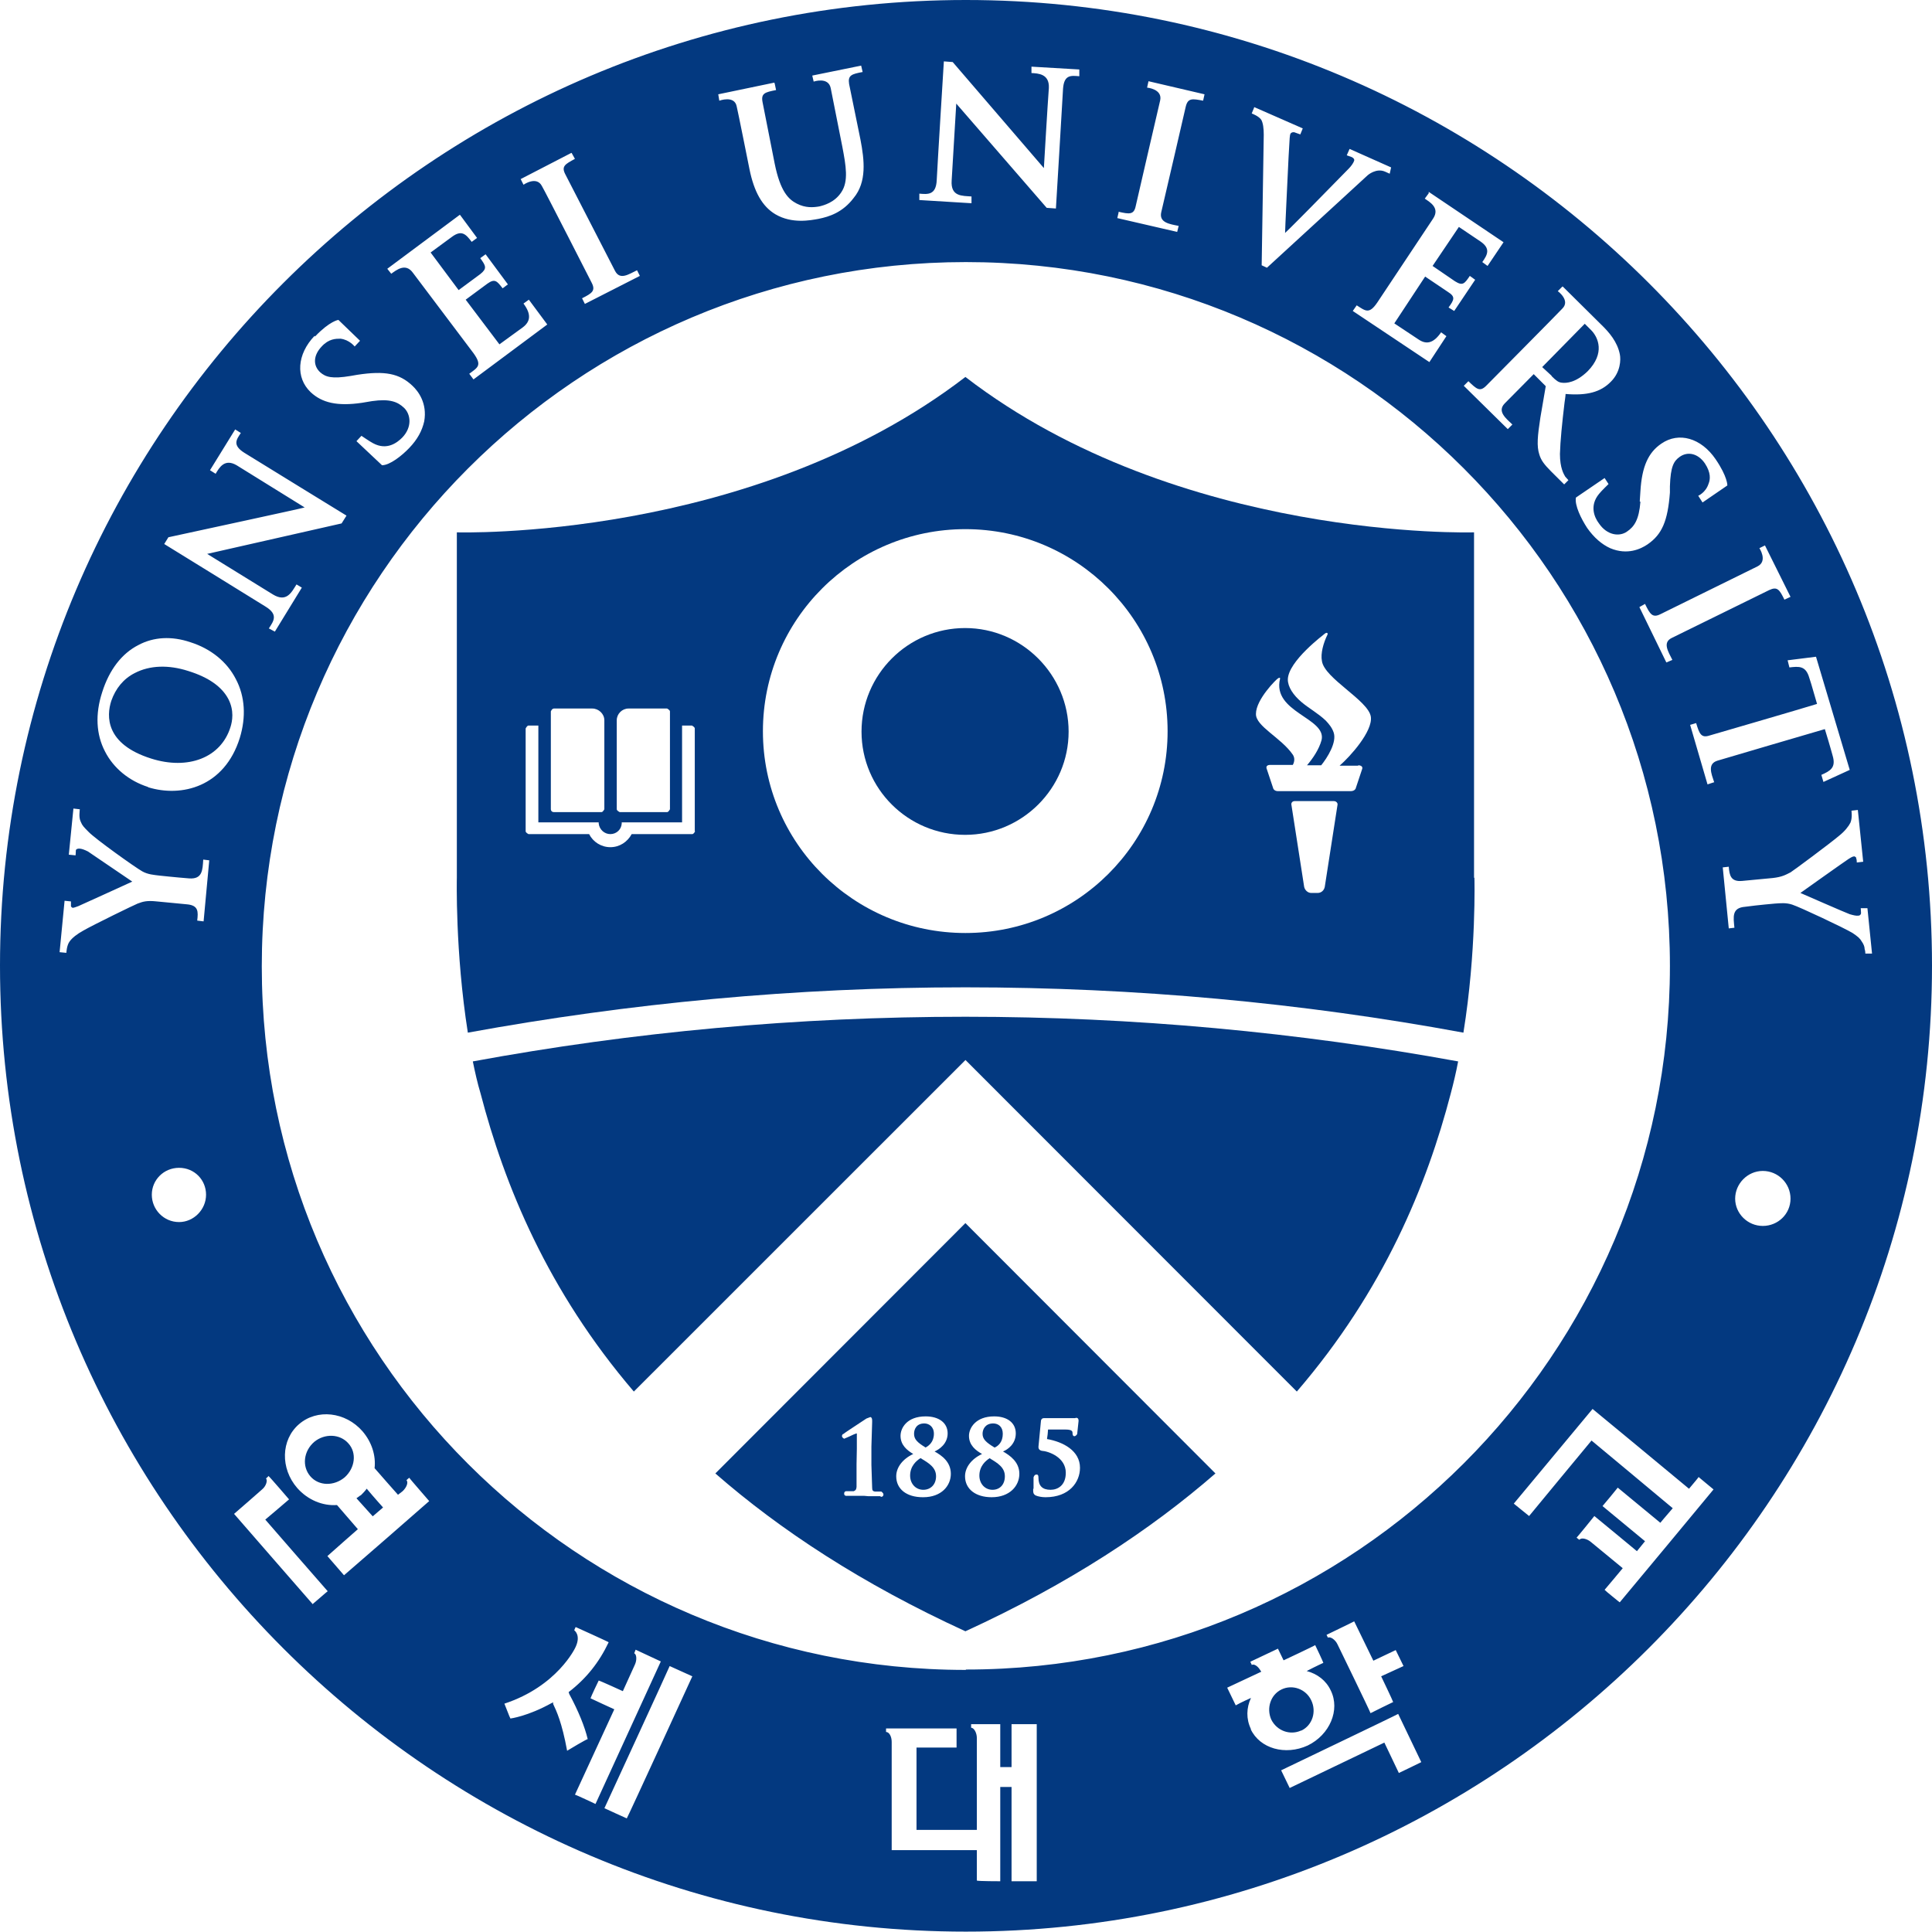 <svg width="26" height="26" viewBox="0 0 26 26" fill="none" xmlns="http://www.w3.org/2000/svg">
<g clip-path="url(#clip0_998_2166)">
<path d="M17.514 23.289C17.662 23.218 17.719 23.036 17.647 22.884C17.576 22.731 17.394 22.664 17.246 22.736C17.098 22.807 17.041 22.989 17.108 23.141C17.184 23.294 17.361 23.356 17.509 23.289H17.514Z" fill="#033980"/>
<path d="M20.878 5.059C20.945 5.126 20.974 5.145 21.016 5.15C21.078 5.159 21.207 5.15 21.365 4.997C21.604 4.754 21.508 4.539 21.413 4.443L21.327 4.357L20.754 4.94L20.883 5.059H20.878Z" fill="#033980"/>
<path d="M4.849 20.125C4.849 20.125 4.816 20.149 4.797 20.163C4.897 20.273 5.016 20.406 5.016 20.406L5.155 20.287C5.155 20.287 5.031 20.149 4.935 20.034C4.911 20.068 4.883 20.096 4.854 20.125H4.849Z" fill="#033980"/>
<path d="M4.229 19.404C4.085 19.528 4.061 19.733 4.176 19.867C4.291 20.001 4.496 20.001 4.639 19.881C4.777 19.757 4.806 19.552 4.687 19.423C4.572 19.294 4.367 19.29 4.229 19.404Z" fill="#033980"/>
<path d="M2.534 9.03C2.267 8.944 2.014 8.953 1.813 9.058C1.66 9.135 1.555 9.268 1.498 9.431C1.431 9.636 1.417 10.013 2.033 10.208C2.529 10.366 2.973 10.199 3.102 9.784C3.126 9.707 3.154 9.564 3.073 9.407C2.987 9.244 2.811 9.116 2.534 9.03Z" fill="#033980"/>
<path d="M12.998 0C5.833 0 0 5.827 0 12.995C0 20.163 5.833 25.995 12.998 25.995C20.162 25.995 26 20.163 26 12.995C26 5.827 20.172 0 12.998 0ZM23.675 7.378L23.752 7.34L24.096 8.032L24.014 8.07C23.948 7.936 23.919 7.889 23.809 7.941C23.809 7.941 22.625 8.523 22.496 8.586C22.372 8.648 22.449 8.767 22.506 8.881L22.425 8.915L22.062 8.17L22.138 8.127C22.205 8.266 22.239 8.318 22.344 8.266C22.344 8.266 23.585 7.655 23.652 7.622C23.795 7.55 23.675 7.373 23.675 7.373V7.378ZM22.067 6.748L22.076 6.61C22.096 6.28 22.181 6.09 22.358 5.97C22.592 5.808 22.893 5.894 23.088 6.18C23.251 6.419 23.246 6.533 23.246 6.533L22.912 6.762L22.854 6.672C22.854 6.672 22.955 6.629 22.993 6.51C23.017 6.452 23.026 6.362 22.945 6.238C22.854 6.104 22.716 6.07 22.606 6.147C22.525 6.204 22.482 6.276 22.473 6.543V6.629C22.444 7.011 22.367 7.192 22.172 7.326C22.081 7.388 21.9 7.474 21.671 7.378C21.556 7.326 21.451 7.235 21.36 7.106C21.279 6.982 21.189 6.801 21.208 6.696L21.594 6.433L21.647 6.514C21.647 6.514 21.547 6.61 21.518 6.648C21.389 6.805 21.456 6.963 21.518 7.044C21.628 7.206 21.795 7.225 21.895 7.154C21.995 7.087 22.057 6.992 22.076 6.753L22.067 6.748ZM21.031 3.856L21.547 4.367C21.656 4.472 21.766 4.601 21.799 4.768C21.814 4.839 21.809 5.006 21.68 5.135C21.542 5.278 21.356 5.326 21.069 5.302C21.069 5.326 21.055 5.417 21.055 5.417C21.021 5.703 20.998 5.932 20.993 6.109C20.993 6.3 21.045 6.381 21.064 6.414L21.107 6.462L21.05 6.519L20.873 6.343C20.778 6.247 20.74 6.195 20.716 6.118C20.678 6.004 20.692 5.865 20.73 5.617L20.802 5.197L20.64 5.035L20.248 5.431C20.148 5.536 20.262 5.627 20.353 5.713L20.291 5.775L19.699 5.192L19.761 5.13C19.871 5.235 19.914 5.278 20 5.192C20 5.192 20.974 4.209 21.026 4.152C21.136 4.042 20.964 3.918 20.964 3.918L21.026 3.856H21.031ZM19.227 2.582L20.234 3.26L20.019 3.579L19.948 3.527C20.019 3.427 20.062 3.345 19.924 3.25C19.866 3.212 19.633 3.054 19.633 3.054L19.279 3.579L19.58 3.785C19.685 3.851 19.709 3.818 19.78 3.713L19.852 3.765L19.57 4.185L19.494 4.138C19.57 4.033 19.59 3.994 19.485 3.928L19.179 3.722L18.764 4.352C18.764 4.352 19.017 4.519 19.088 4.567C19.193 4.639 19.289 4.624 19.394 4.472L19.465 4.524L19.236 4.873L18.205 4.185L18.258 4.109C18.377 4.185 18.425 4.233 18.535 4.071C18.535 4.071 19.189 3.088 19.284 2.945C19.384 2.797 19.241 2.72 19.174 2.673L19.227 2.601V2.582ZM16.878 1.441L17.532 1.728L17.499 1.809L17.432 1.785C17.403 1.771 17.38 1.785 17.375 1.79C17.356 1.804 17.36 1.842 17.356 1.856L17.341 2.114C17.327 2.41 17.294 3.083 17.294 3.135C17.337 3.097 17.633 2.797 17.633 2.797L18.153 2.267C18.186 2.233 18.215 2.191 18.224 2.162C18.229 2.138 18.21 2.124 18.191 2.114L18.124 2.09L18.162 2.004L18.721 2.253L18.702 2.338L18.64 2.31C18.52 2.257 18.406 2.358 18.406 2.358L18.048 2.687L17.05 3.603L16.979 3.57L17.007 1.814C17.007 1.728 16.998 1.656 16.974 1.613C16.94 1.561 16.845 1.527 16.845 1.527L16.878 1.446V1.441ZM15.05 2.849C15.198 2.883 15.26 2.892 15.284 2.773C15.284 2.773 15.594 1.427 15.613 1.351C15.647 1.198 15.437 1.179 15.437 1.179L15.456 1.093L16.21 1.269L16.191 1.355C16.043 1.327 15.986 1.317 15.957 1.436C15.957 1.436 15.661 2.72 15.628 2.854C15.594 2.997 15.742 3.016 15.862 3.04L15.842 3.121L15.036 2.935L15.055 2.854L15.05 2.849ZM12.372 2.606C12.482 2.615 12.597 2.63 12.606 2.424C12.616 2.214 12.702 0.826 12.702 0.826L12.821 0.835C13.026 1.074 14.014 2.224 14.048 2.262C14.048 2.262 14.1 1.374 14.115 1.184C14.124 0.993 13.971 0.988 13.881 0.983V0.897L14.525 0.935V1.026C14.415 1.017 14.32 1.002 14.306 1.193C14.296 1.384 14.21 2.806 14.21 2.806L14.086 2.797L12.869 1.394L12.807 2.429C12.792 2.649 12.95 2.634 13.074 2.644V2.735L12.372 2.692V2.606ZM10.425 1.122L10.444 1.212C10.296 1.241 10.239 1.255 10.262 1.374L10.425 2.2C10.501 2.577 10.611 2.682 10.721 2.739C10.84 2.801 10.945 2.792 11.026 2.778C11.088 2.763 11.232 2.725 11.322 2.587C11.422 2.439 11.384 2.229 11.336 1.976C11.336 1.976 11.184 1.212 11.179 1.184C11.146 1.031 10.95 1.098 10.95 1.098L10.931 1.017L11.589 0.883L11.609 0.969C11.461 0.997 11.408 1.012 11.427 1.131L11.58 1.88C11.633 2.157 11.666 2.448 11.489 2.663C11.341 2.859 11.16 2.916 11.017 2.945C10.912 2.964 10.659 3.016 10.434 2.883C10.258 2.778 10.148 2.582 10.086 2.276C10.086 2.276 9.924 1.465 9.914 1.432C9.885 1.279 9.68 1.355 9.68 1.355L9.666 1.269L10.42 1.112L10.425 1.122ZM7.695 2.062L7.737 2.138C7.604 2.21 7.551 2.238 7.609 2.348C7.609 2.348 8.21 3.517 8.277 3.646C8.344 3.775 8.463 3.689 8.573 3.637L8.611 3.713L7.871 4.09L7.833 4.014C7.967 3.947 8.019 3.913 7.962 3.804C7.962 3.804 7.332 2.568 7.294 2.506C7.222 2.362 7.045 2.486 7.045 2.486L7.007 2.41L7.69 2.057L7.695 2.062ZM6.191 2.892L6.42 3.202L6.348 3.255C6.272 3.155 6.215 3.088 6.081 3.188C6.024 3.231 5.795 3.398 5.795 3.398L6.172 3.904L6.463 3.689C6.558 3.613 6.539 3.579 6.463 3.474L6.535 3.422L6.835 3.827L6.764 3.88C6.687 3.78 6.659 3.746 6.558 3.818L6.267 4.033L6.721 4.634C6.721 4.634 6.964 4.457 7.036 4.405C7.136 4.329 7.155 4.233 7.045 4.085L7.117 4.033L7.365 4.367L6.372 5.106L6.315 5.03C6.43 4.944 6.492 4.92 6.372 4.753C6.372 4.753 5.661 3.808 5.556 3.67C5.456 3.532 5.332 3.637 5.265 3.684L5.212 3.617L6.186 2.892H6.191ZM4.239 4.529C4.439 4.319 4.554 4.305 4.554 4.305L4.845 4.586L4.773 4.663C4.773 4.663 4.702 4.572 4.582 4.558C4.52 4.558 4.425 4.558 4.329 4.663C4.215 4.782 4.21 4.92 4.31 5.011C4.382 5.073 4.463 5.102 4.721 5.059L4.807 5.044C5.179 4.987 5.375 5.025 5.551 5.192C5.628 5.264 5.752 5.426 5.709 5.67C5.68 5.798 5.618 5.913 5.508 6.028C5.408 6.133 5.246 6.261 5.141 6.261L4.797 5.937L4.864 5.865C4.864 5.865 4.983 5.946 5.021 5.965C5.208 6.066 5.346 5.956 5.413 5.889C5.551 5.746 5.527 5.574 5.437 5.488C5.351 5.407 5.246 5.364 5.007 5.398L4.869 5.421C4.539 5.469 4.334 5.421 4.181 5.278C3.976 5.083 3.995 4.768 4.234 4.519L4.239 4.529ZM2.267 7.23C2.573 7.163 4.057 6.844 4.1 6.829C4.1 6.829 3.346 6.362 3.184 6.261C3.021 6.166 2.95 6.295 2.902 6.376L2.826 6.328L3.165 5.779L3.241 5.827C3.184 5.913 3.122 5.989 3.289 6.094C3.451 6.195 4.663 6.939 4.663 6.939L4.597 7.044L2.788 7.454L3.671 7.999C3.857 8.113 3.924 7.97 3.99 7.865L4.062 7.908L3.699 8.5L3.618 8.457C3.68 8.361 3.752 8.271 3.57 8.161C3.394 8.051 2.21 7.321 2.21 7.321L2.272 7.221L2.267 7.23ZM2.41 16.446C2.205 16.446 2.043 16.279 2.043 16.078C2.043 15.878 2.205 15.716 2.41 15.716C2.616 15.716 2.773 15.878 2.773 16.078C2.773 16.279 2.606 16.446 2.41 16.446ZM2.735 12.399L2.654 12.389C2.668 12.27 2.673 12.184 2.516 12.17C2.358 12.155 2.11 12.131 2.11 12.131C1.981 12.117 1.928 12.131 1.852 12.16C1.814 12.174 1.255 12.446 1.122 12.523C1.036 12.57 0.969 12.623 0.936 12.671C0.897 12.723 0.893 12.823 0.893 12.823L0.802 12.814L0.869 12.122L0.955 12.131C0.955 12.131 0.955 12.17 0.955 12.189V12.198C0.955 12.198 0.969 12.217 0.979 12.217C0.998 12.217 1.041 12.198 1.055 12.194C1.112 12.17 1.78 11.864 1.78 11.864C1.78 11.864 1.217 11.482 1.184 11.459C1.136 11.435 1.098 11.42 1.064 11.42C1.041 11.42 1.021 11.43 1.021 11.444C1.021 11.463 1.017 11.511 1.017 11.511L0.926 11.502L0.988 10.881L1.074 10.891C1.074 10.891 1.069 10.934 1.069 10.962C1.069 10.986 1.069 11.024 1.088 11.062C1.107 11.11 1.131 11.134 1.193 11.196C1.279 11.287 1.819 11.673 1.914 11.726C1.99 11.769 2.072 11.774 2.143 11.783C2.143 11.783 2.363 11.807 2.544 11.821C2.726 11.835 2.726 11.707 2.735 11.568L2.816 11.578L2.74 12.399H2.735ZM1.99 10.59C1.737 10.509 1.527 10.337 1.413 10.113C1.294 9.884 1.279 9.612 1.375 9.316C1.47 9.015 1.637 8.796 1.862 8.681C2.067 8.571 2.31 8.557 2.563 8.643C2.835 8.729 3.055 8.905 3.174 9.139C3.298 9.373 3.313 9.65 3.227 9.931C3.021 10.59 2.444 10.733 1.995 10.595L1.99 10.59ZM4.21 21.59C4.21 21.59 3.165 20.392 3.15 20.373C3.169 20.359 3.527 20.044 3.527 20.044C3.58 20.001 3.604 19.925 3.58 19.896C3.59 19.887 3.609 19.872 3.613 19.863C3.632 19.877 3.89 20.178 3.89 20.178C3.876 20.192 3.57 20.45 3.57 20.45C3.57 20.45 4.391 21.395 4.41 21.414C4.396 21.423 4.229 21.571 4.21 21.585V21.59ZM4.625 21.194C4.625 21.194 4.42 20.956 4.406 20.941C4.42 20.927 4.816 20.579 4.816 20.579C4.816 20.579 4.63 20.364 4.535 20.254C4.344 20.268 4.143 20.187 4 20.025C3.771 19.762 3.78 19.376 4.024 19.166C4.267 18.956 4.649 18.999 4.878 19.261C5.002 19.405 5.06 19.586 5.041 19.758C5.098 19.825 5.356 20.116 5.356 20.116L5.418 20.068C5.47 20.02 5.499 19.949 5.47 19.92C5.48 19.91 5.494 19.896 5.508 19.887C5.518 19.906 5.766 20.187 5.776 20.201C5.761 20.216 4.649 21.185 4.63 21.199L4.625 21.194ZM7.446 22.922V22.912L7.427 22.917C7.103 23.098 6.869 23.127 6.869 23.127C6.859 23.113 6.797 22.946 6.788 22.927C7.499 22.693 7.742 22.177 7.747 22.163C7.819 22.006 7.733 21.944 7.728 21.939C7.733 21.924 7.742 21.905 7.747 21.896C7.766 21.905 8.172 22.087 8.191 22.101C8.062 22.373 7.89 22.588 7.656 22.769H7.652L7.661 22.798C7.785 23.027 7.871 23.242 7.909 23.404C7.895 23.404 7.661 23.542 7.632 23.561C7.561 23.175 7.489 23.027 7.442 22.927L7.446 22.922ZM7.737 24.153C7.747 24.129 8.267 23.003 8.267 23.003C8.267 23.003 7.962 22.864 7.947 22.855C7.952 22.836 8.048 22.631 8.057 22.616C8.081 22.621 8.382 22.759 8.382 22.759L8.544 22.402C8.573 22.34 8.568 22.263 8.535 22.249C8.535 22.249 8.549 22.215 8.554 22.201C8.573 22.211 8.893 22.359 8.893 22.359C8.893 22.359 8.024 24.253 8.014 24.277C7.995 24.268 7.761 24.158 7.742 24.153H7.737ZM8.439 24.473C8.439 24.473 8.153 24.344 8.134 24.334C8.143 24.315 9.007 22.44 9.012 22.421C9.031 22.43 9.317 22.559 9.317 22.559C9.317 22.559 8.449 24.454 8.434 24.473H8.439ZM13.952 25.317H13.613V24.048H13.461V25.317C13.461 25.317 13.165 25.317 13.146 25.308V24.898H12V23.442C12 23.37 11.967 23.308 11.924 23.308V23.261H12.873V23.518H12.334V24.626H13.146V23.39C13.146 23.318 13.107 23.251 13.069 23.251V23.203H13.461V23.781H13.613V23.203H13.952V25.308V25.317ZM16.835 23.27C16.768 23.132 16.773 22.984 16.835 22.85C16.716 22.903 16.635 22.946 16.63 22.95C16.62 22.931 16.525 22.731 16.515 22.712C16.535 22.702 16.974 22.497 16.974 22.497L16.964 22.483C16.931 22.425 16.878 22.387 16.845 22.406C16.845 22.397 16.831 22.378 16.826 22.363C16.845 22.354 17.198 22.187 17.198 22.187C17.208 22.206 17.274 22.344 17.274 22.344C17.274 22.344 17.68 22.154 17.699 22.139C17.709 22.158 17.804 22.359 17.809 22.378C17.809 22.378 17.714 22.421 17.585 22.488C17.728 22.526 17.847 22.616 17.909 22.75C18.038 23.012 17.895 23.346 17.599 23.49C17.298 23.628 16.955 23.533 16.831 23.27H16.835ZM18.745 22.907C18.745 22.907 18.458 23.046 18.444 23.055C18.439 23.032 18 22.13 18 22.13C17.971 22.067 17.904 22.02 17.871 22.039C17.866 22.029 17.857 22.01 17.852 22.001C17.871 21.991 18.21 21.829 18.224 21.819C18.234 21.838 18.482 22.349 18.482 22.349C18.482 22.349 18.764 22.215 18.783 22.206C18.792 22.225 18.878 22.402 18.888 22.421C18.869 22.43 18.587 22.559 18.587 22.559C18.587 22.559 18.745 22.888 18.749 22.907H18.745ZM18.826 23.862L18.63 23.451C18.63 23.451 17.375 24.053 17.356 24.062C17.346 24.043 17.251 23.843 17.241 23.824C17.26 23.814 18.797 23.079 18.816 23.065C18.826 23.084 19.117 23.695 19.127 23.714C19.107 23.724 18.845 23.852 18.821 23.862H18.826ZM12.998 22.473C7.766 22.473 3.523 18.235 3.523 13.005C3.523 7.774 7.766 3.527 12.998 3.527C18.229 3.527 22.473 7.769 22.473 13C22.473 18.23 18.229 22.468 12.998 22.468V22.473ZM21.795 21.562C21.795 21.562 21.604 21.409 21.594 21.395C21.609 21.38 21.838 21.104 21.838 21.104L21.408 20.75C21.356 20.707 21.279 20.688 21.255 20.722C21.255 20.722 21.227 20.703 21.217 20.693C21.232 20.679 21.446 20.416 21.456 20.402C21.475 20.416 22.029 20.875 22.029 20.875L22.138 20.741C22.138 20.741 21.585 20.283 21.566 20.268C21.58 20.254 21.757 20.039 21.771 20.02C21.79 20.035 22.344 20.493 22.344 20.493C22.344 20.493 22.415 20.407 22.511 20.297C22.267 20.092 21.418 19.386 21.418 19.386C21.418 19.386 20.592 20.383 20.578 20.402C20.558 20.388 20.391 20.249 20.372 20.235C20.387 20.216 21.432 18.961 21.432 18.961C21.446 18.97 22.458 19.81 22.73 20.035C22.802 19.949 22.859 19.882 22.859 19.877C22.873 19.891 23.045 20.03 23.06 20.044C23.045 20.063 21.814 21.547 21.799 21.562H21.795ZM23.064 10.528L22.979 10.556L22.745 9.755L22.826 9.731C22.869 9.874 22.893 9.936 23.007 9.898C23.007 9.898 24.239 9.54 24.453 9.473C24.377 9.206 24.358 9.149 24.348 9.12C24.301 8.958 24.21 8.967 24.081 8.982L24.057 8.886L24.439 8.838L24.893 10.361L24.539 10.523L24.511 10.428C24.63 10.375 24.711 10.332 24.663 10.17C24.654 10.141 24.64 10.079 24.558 9.812C24.372 9.865 23.241 10.199 23.112 10.237C22.974 10.28 23.031 10.413 23.069 10.528H23.064ZM23.723 16.498C23.518 16.498 23.351 16.331 23.351 16.131C23.351 15.93 23.518 15.758 23.723 15.758C23.928 15.758 24.096 15.925 24.096 16.131C24.096 16.336 23.928 16.498 23.723 16.498ZM25.093 12.766C25.093 12.742 25.079 12.704 25.055 12.671C25.031 12.628 25.002 12.604 24.931 12.556C24.821 12.489 24.224 12.208 24.119 12.174C24.033 12.146 23.962 12.155 23.885 12.16C23.885 12.16 23.661 12.179 23.485 12.203C23.303 12.217 23.327 12.341 23.341 12.485L23.265 12.494L23.184 11.673L23.265 11.664C23.274 11.783 23.294 11.869 23.446 11.855C23.609 11.84 23.857 11.816 23.857 11.816C23.981 11.802 24.029 11.774 24.096 11.74C24.129 11.721 24.63 11.349 24.749 11.248C24.826 11.187 24.878 11.12 24.902 11.072C24.931 11.005 24.916 10.91 24.916 10.91L25.002 10.9L25.074 11.597L24.988 11.607C24.988 11.607 24.988 11.563 24.979 11.549V11.54C24.979 11.54 24.959 11.521 24.95 11.525C24.931 11.525 24.893 11.549 24.878 11.559C24.826 11.592 24.229 12.017 24.229 12.017C24.229 12.017 24.85 12.289 24.893 12.303C24.945 12.318 24.983 12.327 25.012 12.322C25.031 12.322 25.045 12.303 25.045 12.289C25.045 12.27 25.041 12.222 25.041 12.222H25.131L25.193 12.833H25.103C25.103 12.833 25.103 12.795 25.093 12.771V12.766Z" fill="#033980"/>
<path d="M6.363 14.284C6.392 14.427 6.425 14.575 6.468 14.718C6.788 15.945 7.366 17.367 8.53 18.727L12.993 14.265L17.452 18.727C18.626 17.362 19.203 15.945 19.523 14.718C19.561 14.575 19.595 14.432 19.623 14.284C17.48 13.893 15.261 13.683 12.993 13.683C10.726 13.683 8.511 13.888 6.363 14.284Z" fill="#033980"/>
<path d="M12.988 8.452C12.219 8.452 11.594 9.077 11.594 9.846C11.594 10.614 12.219 11.235 12.988 11.235C13.756 11.235 14.381 10.609 14.381 9.846C14.381 9.082 13.756 8.452 12.988 8.452Z" fill="#033980"/>
<path d="M13.318 19.624C13.266 19.657 13.18 19.729 13.18 19.858C13.18 19.968 13.256 20.049 13.356 20.049C13.457 20.049 13.523 19.977 13.523 19.867C13.523 19.748 13.428 19.691 13.318 19.624Z" fill="#033980"/>
<path d="M12.386 19.624C12.334 19.657 12.248 19.729 12.248 19.858C12.248 19.968 12.324 20.049 12.425 20.049C12.525 20.049 12.597 19.977 12.597 19.867C12.597 19.748 12.501 19.691 12.391 19.624H12.386Z" fill="#033980"/>
<path d="M13.385 19.481C13.438 19.457 13.495 19.404 13.495 19.295C13.495 19.199 13.433 19.156 13.366 19.156C13.261 19.156 13.223 19.233 13.223 19.295C13.223 19.366 13.266 19.409 13.385 19.481Z" fill="#033980"/>
<path d="M12.454 19.481C12.501 19.457 12.568 19.404 12.568 19.295C12.568 19.199 12.501 19.156 12.439 19.156C12.334 19.156 12.301 19.233 12.301 19.295C12.301 19.366 12.339 19.409 12.458 19.481H12.454Z" fill="#033980"/>
<path d="M9.627 19.829C10.496 20.588 11.598 21.314 12.992 21.953C14.386 21.314 15.484 20.588 16.357 19.829L12.992 16.46L9.627 19.829ZM11.851 20.135H11.684L11.627 20.13H11.403C11.369 20.135 11.36 20.116 11.36 20.101C11.36 20.077 11.374 20.068 11.388 20.068H11.489C11.517 20.054 11.522 20.049 11.527 20.011V19.705L11.531 19.495V19.319C11.531 19.319 11.531 19.295 11.531 19.29C11.517 19.29 11.455 19.319 11.427 19.333L11.383 19.352L11.36 19.362C11.36 19.362 11.331 19.347 11.331 19.328C11.331 19.314 11.336 19.299 11.355 19.295C11.36 19.285 11.613 19.123 11.66 19.09L11.713 19.07C11.713 19.07 11.737 19.07 11.737 19.118V19.137L11.727 19.467V19.715L11.737 20.02C11.737 20.058 11.746 20.068 11.775 20.073H11.861C11.861 20.073 11.889 20.092 11.889 20.111C11.889 20.125 11.885 20.144 11.851 20.144V20.135ZM12.419 20.149C12.2 20.149 12.061 20.039 12.061 19.867C12.061 19.748 12.147 19.634 12.29 19.567C12.209 19.519 12.119 19.448 12.119 19.323C12.119 19.218 12.204 19.061 12.457 19.061C12.634 19.061 12.753 19.147 12.753 19.29C12.753 19.433 12.634 19.509 12.577 19.533C12.672 19.586 12.796 19.672 12.796 19.834C12.796 19.996 12.668 20.149 12.424 20.149H12.419ZM13.909 20.035V19.882C13.909 19.882 13.918 19.844 13.947 19.844C13.961 19.844 13.975 19.844 13.975 19.887C13.975 19.996 14.028 20.049 14.138 20.049C14.233 20.049 14.343 19.991 14.343 19.82C14.343 19.61 14.109 19.529 14.018 19.524C13.98 19.514 13.975 19.49 13.975 19.471L14.009 19.118C14.009 19.118 14.014 19.085 14.047 19.085H14.467L14.481 19.08C14.515 19.08 14.515 19.109 14.515 19.123L14.496 19.299C14.496 19.299 14.481 19.328 14.457 19.328C14.457 19.328 14.434 19.328 14.434 19.29C14.434 19.266 14.434 19.238 14.338 19.238H14.104C14.104 19.261 14.095 19.343 14.09 19.366C14.309 19.404 14.534 19.524 14.534 19.753C14.534 19.944 14.391 20.149 14.071 20.149C14.023 20.149 13.971 20.14 13.937 20.125C13.904 20.106 13.904 20.082 13.904 20.054V20.035H13.909ZM13.379 19.061C13.555 19.061 13.67 19.147 13.67 19.29C13.67 19.433 13.56 19.509 13.498 19.533C13.589 19.586 13.718 19.672 13.718 19.834C13.718 19.996 13.589 20.149 13.345 20.149C13.13 20.149 12.987 20.039 12.987 19.867C12.987 19.748 13.073 19.634 13.216 19.567C13.13 19.519 13.04 19.448 13.04 19.323C13.04 19.218 13.13 19.061 13.379 19.061Z" fill="#033980"/>
<path d="M19.837 11.812V7.164C19.837 7.164 15.871 7.288 12.992 5.073C10.109 7.288 6.148 7.164 6.148 7.164V11.812C6.148 11.812 6.124 12.805 6.296 13.897C8.463 13.501 10.701 13.287 12.992 13.287C15.284 13.287 17.522 13.496 19.694 13.897C19.871 12.805 19.842 11.812 19.842 11.812H19.837ZM8.3 9.693C8.3 9.607 8.372 9.535 8.458 9.535H8.978C8.978 9.535 9.016 9.555 9.016 9.574V10.891C9.016 10.891 8.997 10.929 8.978 10.929H8.339C8.339 10.929 8.3 10.91 8.3 10.891V9.693ZM7.413 9.574C7.413 9.574 7.427 9.535 7.455 9.535H7.971C8.057 9.535 8.133 9.607 8.133 9.693V10.891C8.133 10.891 8.114 10.929 8.095 10.929H7.455C7.427 10.929 7.413 10.91 7.413 10.891V9.574ZM9.355 11.187C9.355 11.187 9.336 11.225 9.317 11.225H8.501C8.444 11.33 8.339 11.401 8.214 11.401C8.09 11.401 7.981 11.33 7.928 11.225H7.112C7.112 11.225 7.074 11.206 7.074 11.187V9.803C7.074 9.803 7.093 9.764 7.112 9.764H7.245V11.067H8.057V11.082C8.066 11.163 8.133 11.225 8.214 11.225C8.296 11.225 8.362 11.163 8.367 11.082V11.067H9.179V9.764H9.312C9.312 9.764 9.35 9.784 9.35 9.803V11.187H9.355ZM12.992 12.556C11.489 12.556 10.267 11.344 10.267 9.841C10.267 8.338 11.489 7.121 12.992 7.121C14.496 7.121 15.713 8.342 15.713 9.841C15.713 11.339 14.496 12.556 12.992 12.556ZM17.828 11.936C17.818 11.984 17.78 12.017 17.732 12.017H17.646C17.599 12.017 17.561 11.979 17.551 11.936L17.379 10.829C17.374 10.805 17.393 10.781 17.422 10.781H17.952C17.98 10.781 18.004 10.805 18 10.829L17.828 11.936ZM18.281 10.299C18.281 10.299 18.353 10.299 18.329 10.356L18.243 10.614C18.243 10.614 18.229 10.647 18.176 10.647H17.198C17.15 10.647 17.136 10.614 17.136 10.614L17.05 10.356C17.021 10.29 17.093 10.294 17.093 10.294H17.398C17.422 10.251 17.427 10.199 17.398 10.156C17.241 9.927 16.897 9.774 16.902 9.607C16.902 9.411 17.183 9.135 17.198 9.13C17.217 9.115 17.231 9.12 17.226 9.135C17.117 9.588 17.856 9.66 17.785 9.96C17.751 10.084 17.67 10.204 17.589 10.299H17.78C17.861 10.199 17.995 9.989 17.947 9.855C17.923 9.788 17.885 9.745 17.842 9.698C17.742 9.602 17.613 9.531 17.517 9.45C17.403 9.354 17.331 9.244 17.331 9.144C17.336 8.896 17.818 8.538 17.828 8.528C17.852 8.509 17.871 8.514 17.866 8.538C17.809 8.653 17.77 8.796 17.79 8.896C17.823 9.13 18.415 9.426 18.448 9.645C18.477 9.841 18.167 10.184 18.028 10.304H18.276L18.281 10.299Z" fill="#033980"/>
</g>
<defs>
<clipPath id="clip0_998_2166">
<rect width="26" height="26" fill="white"/>
</clipPath>
</defs>
</svg>
